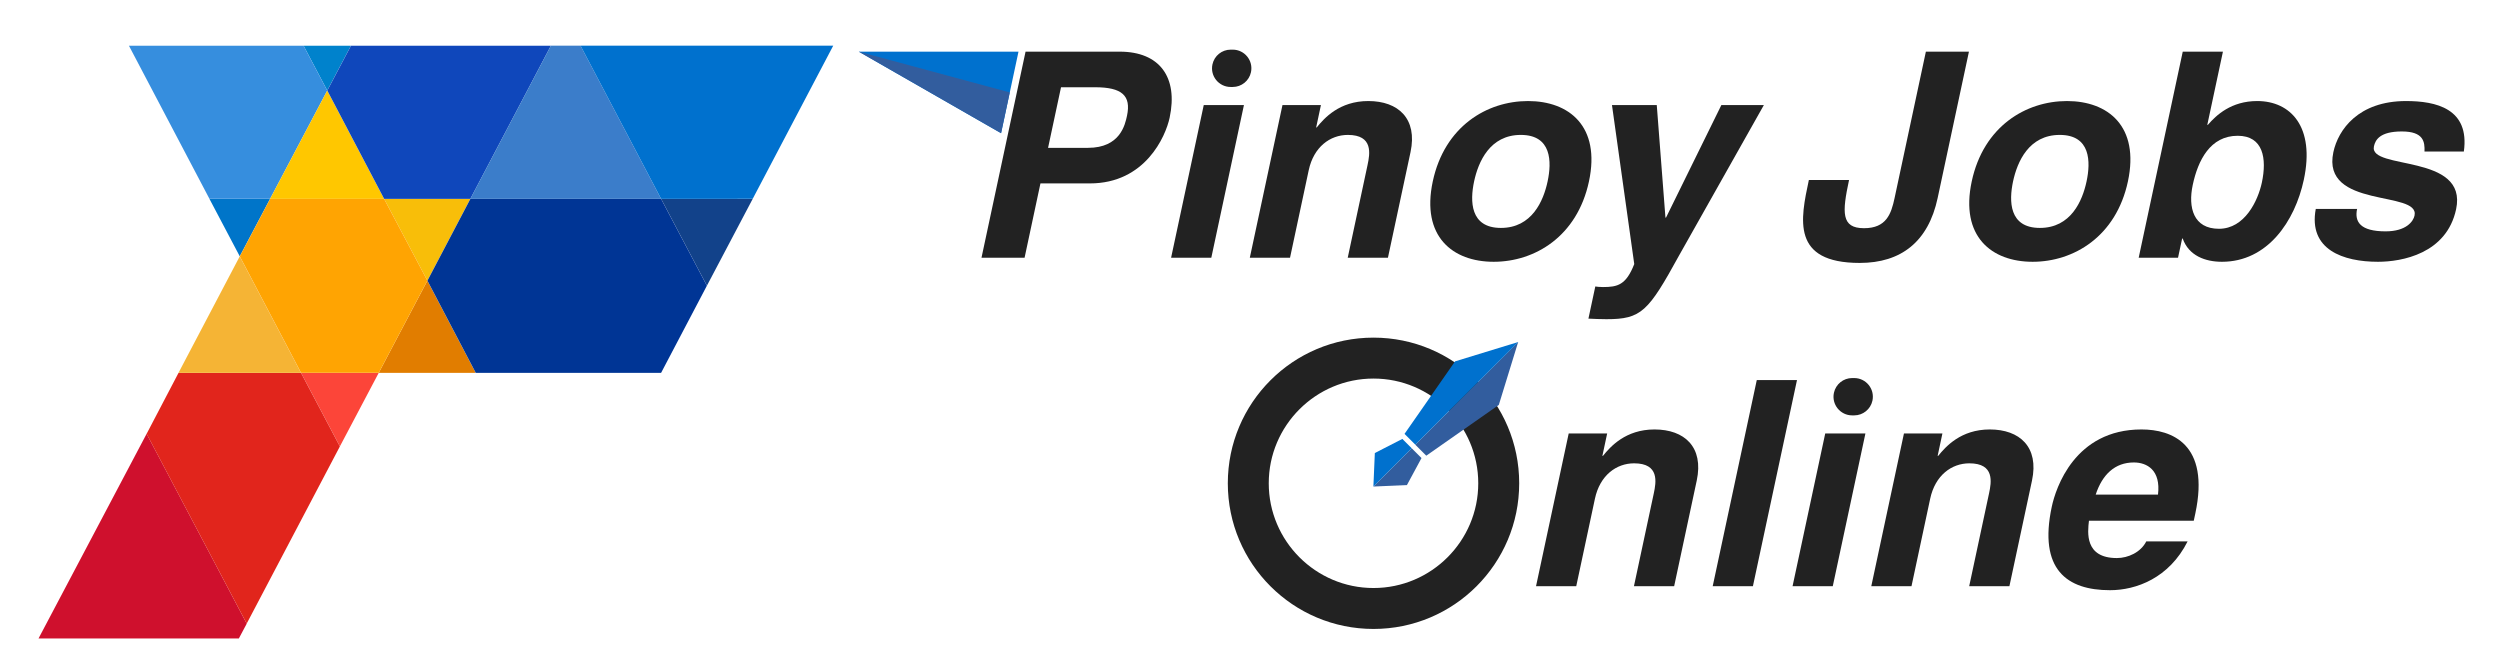<?xml version="1.0" encoding="UTF-8" standalone="no"?>
<!DOCTYPE svg PUBLIC "-//W3C//DTD SVG 1.1//EN" "http://www.w3.org/Graphics/SVG/1.1/DTD/svg11.dtd">
<svg width="100%" height="100%" viewBox="0 0 1405 377" version="1.1" xmlns="http://www.w3.org/2000/svg" xmlns:xlink="http://www.w3.org/1999/xlink" xml:space="preserve" xmlns:serif="http://www.serif.com/" style="fill-rule:evenodd;clip-rule:evenodd;stroke-linejoin:round;stroke-miterlimit:2;">
    <g id="Page-1" serif:id="Page 1" transform="matrix(0.709,0,0,0.348,0,0)">
        <rect x="0" y="0" width="1980" height="1080" style="fill:none;"/>
        <g id="Layer-2" serif:id="Layer 2" transform="matrix(1.41,0,0,2.872,0,0)">
            <g transform="matrix(1,0,0,1,941.169,241.485)">
                <path d="M0,88.125L-22.606,88.125L-11.461,35.986C-10.12,29.691 -8.162,19.045 -22.527,19.045C-32.529,19.045 -41.729,25.827 -44.529,38.891L-55.043,88.125L-77.65,88.125L-59.289,2.261L-37.668,2.261L-40.349,14.852L-40.034,14.852C-35.854,9.687 -27.338,0 -11.027,0C5.757,0 16.731,9.845 12.696,28.731L0,88.125Z" style="fill:rgb(34,34,34);fill-rule:nonzero;"/>
            </g>
            <g transform="matrix(-1,0,0,1,987.617,213.714)">
                <path d="M2.169,115.896L24.775,115.896L-0,0L-22.606,0L2.169,115.896Z" style="fill:rgb(34,34,34);fill-rule:nonzero;"/>
            </g>
            <g transform="matrix(1,0,0,1,1042.38,308.62)">
                <path d="M0,-75.047L-1.135,-75.047C-7.816,-75.047 -12.797,-81.207 -11.398,-87.739C-10.361,-92.579 -6.085,-96.037 -1.135,-96.037L0,-96.037C6.678,-96.037 11.658,-89.881 10.263,-83.35C9.229,-78.508 4.952,-75.047 0,-75.047M6.309,-64.874L-12.039,20.99L-34.645,20.99L-16.284,-64.874L6.309,-64.874Z" style="fill:rgb(34,34,34);fill-rule:nonzero;"/>
            </g>
            <g transform="matrix(1,0,0,1,1129.64,241.485)">
                <path d="M0,88.125L-22.606,88.125L-11.461,35.986C-10.12,29.691 -8.162,19.045 -22.527,19.045C-32.529,19.045 -41.729,25.827 -44.529,38.891L-55.043,88.125L-77.65,88.125L-59.289,2.261L-37.668,2.261L-40.349,14.852L-40.034,14.852C-35.854,9.687 -27.338,0 -11.027,0C5.757,0 16.731,9.845 12.696,28.731L0,88.125Z" style="fill:rgb(34,34,34);fill-rule:nonzero;"/>
            </g>
            <g transform="matrix(1,0,0,1,1213.17,295.227)">
                <path d="M0,-17.099C1.682,-30.991 -6.296,-35.184 -13.564,-35.184C-24.223,-35.184 -31.32,-28.402 -35.026,-17.099L0,-17.099ZM16.652,9.2C6.269,29.861 -12.289,36.643 -26.983,36.643C-51.192,36.643 -67.266,25.025 -59.709,-10.33C-57.501,-20.661 -46.881,-53.742 -9.279,-53.742C7.676,-53.742 29.349,-45.672 20.976,-6.453L20.109,-2.418L-38.812,-2.418C-39.548,4.035 -41.361,18.571 -23.119,18.571C-16.823,18.571 -9.673,15.338 -6.585,9.2L16.652,9.2Z" style="fill:rgb(34,34,34);fill-rule:nonzero;"/>
            </g>
            <g transform="matrix(1,0,0,1,772.149,212.867)">
                <path d="M0,117.778C-32.471,117.778 -58.89,91.359 -58.89,58.888C-58.89,26.418 -32.471,-0.001 0,-0.001C32.471,-0.001 58.89,26.418 58.89,58.888C58.89,91.359 32.471,117.778 0,117.778M-0.001,-23.017C-45.236,-23.017 -81.906,13.654 -81.906,58.89C-81.906,104.125 -45.236,140.795 -0.001,140.795C45.234,140.795 81.905,104.125 81.905,58.89C81.905,13.654 45.234,-23.017 -0.001,-23.017" style="fill:rgb(34,34,34);fill-rule:nonzero;"/>
            </g>
            <g transform="matrix(-0.294,0.956,0.956,0.294,846.606,261.319)">
                <path d="M-68.001,-13.718L-30.964,-13.718L8.307,-44.293L4.212,-52.032L-68.001,-13.718Z" style="fill:rgb(50,93,158);fill-rule:nonzero;"/>
            </g>
            <g transform="matrix(-0.708,0.706,0.706,0.708,819.308,264.173)">
                <path d="M-74.982,-26.73L6.766,-26.73L6.776,-35.294L-42.129,-44.108L-74.982,-26.73Z" style="fill:rgb(0,113,206);fill-rule:nonzero;"/>
            </g>
            <g transform="matrix(0.707,0.707,0.707,-0.707,798.888,260.865)">
                <path d="M-9.959,2.509L-2.155,2.509L2.793,-14.05L-9.959,-27.945L-9.959,2.509Z" style="fill:rgb(50,93,158);fill-rule:nonzero;"/>
            </g>
            <g transform="matrix(-0.707,0.707,0.707,0.707,780.998,273.562)">
                <path d="M-24.138,-6.287L6.316,-6.287L-7.579,-19.039L-24.138,-13.71L-24.138,-6.287Z" style="fill:rgb(0,113,206);fill-rule:nonzero;"/>
            </g>
            <g transform="matrix(1,0,0,1,693.001,123.953)">
                <path d="M0,-75.047L-1.135,-75.047C-7.816,-75.047 -12.797,-81.207 -11.398,-87.739C-10.361,-92.579 -6.085,-96.037 -1.135,-96.037L0,-96.037C6.678,-96.037 11.658,-89.881 10.263,-83.35C9.229,-78.508 4.952,-75.047 0,-75.047M6.309,-64.874L-12.039,20.99L-34.645,20.99L-16.284,-64.874L6.309,-64.874Z" style="fill:rgb(34,34,34);fill-rule:nonzero;"/>
            </g>
            <g transform="matrix(1,0,0,1,780.259,56.818)">
                <path d="M0,88.125L-22.606,88.125L-11.461,35.986C-10.12,29.691 -8.162,19.045 -22.527,19.045C-32.529,19.045 -41.729,25.827 -44.529,38.891L-55.043,88.125L-77.65,88.125L-59.289,2.261L-37.668,2.261L-40.349,14.852L-40.034,14.852C-35.854,9.687 -27.338,0 -11.027,0C5.757,0 16.731,9.845 12.696,28.731L0,88.125Z" style="fill:rgb(34,34,34);fill-rule:nonzero;"/>
            </g>
            <g transform="matrix(1,0,0,1,854.964,128.16)">
                <path d="M0,-52.297C-17.441,-52.297 -23.907,-37.13 -26.26,-26.155C-28.599,-15.168 -28.613,-0 -11.185,-0C6.243,-0 12.723,-15.168 15.062,-26.155C17.415,-37.13 17.428,-52.297 0,-52.297M-15.259,19.044C-38.339,19.044 -56.121,4.836 -49.497,-26.155C-42.873,-57.147 -19.018,-71.341 4.061,-71.341C27.154,-71.341 44.936,-57.147 38.312,-26.155C31.688,4.836 7.833,19.044 -15.259,19.044" style="fill:rgb(34,34,34);fill-rule:nonzero;"/>
            </g>
            <g transform="matrix(1,0,0,1,944.022,95.065)">
                <path d="M0,48.432C-17.454,80.225 -21.252,84.418 -40.954,84.418C-44.016,84.418 -47.854,84.26 -51.048,84.102L-47.184,66.018C-46.251,66.175 -44.831,66.346 -42.899,66.346C-34.658,66.346 -29.901,65.216 -25.287,53.426L-37.813,-35.986L-12.63,-35.986L-7.754,27.285L-7.426,27.285L23.684,-35.986L47.578,-35.986L0,48.432Z" style="fill:rgb(34,34,34);fill-rule:nonzero;"/>
            </g>
            <g transform="matrix(1,0,0,1,1089.29,65.519)">
                <path d="M0,45.857C-5.244,70.382 -20.543,82.329 -43.793,82.329C-82.368,82.329 -77.124,57.804 -72.392,35.684L-49.799,35.684C-53.703,53.927 -54.307,62.799 -41.388,62.799C-28.797,62.799 -26.102,54.729 -24.21,45.857L-6.611,-36.472L17.599,-36.472L0,45.857Z" style="fill:rgb(34,34,34);fill-rule:nonzero;"/>
            </g>
            <g transform="matrix(1,0,0,1,1157.95,128.16)">
                <path d="M0,-52.297C-17.441,-52.297 -23.907,-37.13 -26.26,-26.155C-28.599,-15.168 -28.613,-0 -11.185,-0C6.243,-0 12.723,-15.168 15.062,-26.155C17.415,-37.13 17.428,-52.297 0,-52.297M-15.259,19.044C-38.339,19.044 -56.121,4.836 -49.497,-26.155C-42.873,-57.147 -19.018,-71.341 4.061,-71.341C27.154,-71.341 44.936,-57.147 38.312,-26.155C31.688,4.836 7.833,19.044 -15.259,19.044" style="fill:rgb(34,34,34);fill-rule:nonzero;"/>
            </g>
            <g transform="matrix(1,0,0,1,1257.97,99.902)">
                <path d="M0,-23.553C-15.496,-23.553 -22.33,-9.674 -25.261,4.048C-27.995,16.796 -24.893,28.744 -10.528,28.744C3.995,28.744 11.408,12.919 13.59,2.76C16.481,-10.804 14.365,-23.553 0,-23.553M-17.086,-29.691L-16.771,-29.691C-12.039,-35.185 -3.575,-43.084 10.961,-43.084C29.848,-43.084 43.537,-28.561 37.182,1.143C32.135,24.709 16.652,47.302 -8.845,47.302C-18.216,47.302 -27.495,43.911 -30.913,34.224L-31.228,34.224L-33.541,45.041L-55.661,45.041L-30.886,-70.855L-8.293,-70.855L-17.086,-29.691Z" style="fill:rgb(34,34,34);fill-rule:nonzero;"/>
            </g>
            <g transform="matrix(1,0,0,1,1362.99,118.802)">
                <path d="M0,-33.581C0.21,-39.062 -0.486,-44.884 -12.749,-44.884C-25.025,-44.884 -27.64,-40.192 -28.429,-36.486C-31.333,-22.922 24.525,-32.766 17.77,-1.131C12.42,23.881 -12.762,28.402 -26.155,28.402C-45.686,28.402 -65.387,21.62 -61.129,-1.302L-37.892,-1.302C-39.443,5.967 -36.065,11.29 -21.857,11.29C-10.239,11.29 -6.282,5.651 -5.599,2.418C-2.523,-11.947 -58.106,-1.131 -51.232,-33.252C-48.538,-45.844 -37.182,-61.983 -10.383,-61.983C6.401,-61.983 25.511,-57.791 22.12,-33.581L0,-33.581Z" style="fill:rgb(34,34,34);fill-rule:nonzero;"/>
            </g>
            <g transform="matrix(1,0,0,1,611.632,90.859)">
                <path d="M0,-7.728C18.085,-7.728 20.845,-20.648 21.949,-25.813C24.354,-37.116 19.057,-41.795 4.048,-41.795L-15.154,-41.795L-22.435,-7.728L0,-7.728ZM-35.644,54.084L-59.867,54.084L-35.092,-61.812L17.848,-61.812C40.284,-61.812 50.772,-47.447 45.909,-24.683C43.675,-14.194 32.201,12.276 1.051,12.276L-26.72,12.276L-35.644,54.084Z" style="fill:rgb(34,34,34);fill-rule:nonzero;"/>
            </g>
            <g transform="matrix(1,0,0,1,572.574,74.899)">
                <path d="M0,-45.852L-89.773,-45.852L-9.8,0L0,-45.852Z" style="fill:rgb(0,113,206);fill-rule:nonzero;"/>
            </g>
            <g transform="matrix(1,0,0,1,482.801,74.899)">
                <path d="M0,-45.852L84.873,-22.926L79.973,0L0,-45.852Z" style="fill:rgb(50,93,158);fill-rule:nonzero;"/>
            </g>
            <g transform="matrix(1.319,0,0,1.319,151.824,144.13)">
                <path d="M0,-24.495L-12.92,0L-25.84,-24.495L0,-24.495Z" style="fill:rgb(0,117,201);fill-rule:nonzero;"/>
            </g>
            <g transform="matrix(1.319,0,0,1.319,197.282,50.906)">
                <path d="M0,-19.111L-10.094,0L-20.188,-19.111L0,-19.111Z" style="fill:rgb(0,130,204);fill-rule:nonzero;"/>
            </g>
            <g transform="matrix(1.319,0,0,1.319,183.964,86.598)">
                <path d="M0,-27.052L-24.36,19.111L-50.2,19.111L-84.52,-46.163L-10.094,-46.163L0,-27.052Z" style="fill:rgb(54,142,222);fill-rule:nonzero;"/>
            </g>
            <g transform="matrix(-0.62,1.165,1.165,0.62,9.273,330.012)">
                <path d="M-32.259,93.939L-25.093,93.939L14.978,18.607L-83.634,18.287L-32.259,93.939Z" style="fill:rgb(207,16,45);fill-rule:nonzero;"/>
            </g>
            <g transform="matrix(1.319,0,0,1.319,212.908,251.025)">
                <path d="M0,-31.358L-16.554,0L-33.108,-31.358L0,-31.358Z" style="fill:rgb(252,69,57);fill-rule:nonzero;"/>
            </g>
            <g transform="matrix(1.319,0,0,1.319,169.226,350.641)">
                <path d="M0,-106.861L16.554,-75.503L-23.149,0L-65.812,-80.886L-52.219,-106.861L0,-106.861Z" style="fill:rgb(225,37,28);fill-rule:nonzero;"/>
            </g>
            <g transform="matrix(1.319,0,0,1.319,134.778,209.652)">
                <path d="M0,-49.662L26.11,0L-26.11,0L0,-49.662Z" style="fill:rgb(245,180,53);fill-rule:nonzero;"/>
            </g>
            <g transform="matrix(1.319,0,0,1.319,183.964,111.812)">
                <path d="M0,-46.163L24.225,0L-24.36,0L0,-46.163Z" style="fill:rgb(255,199,0);fill-rule:nonzero;"/>
            </g>
            <g transform="matrix(1.319,0,0,1.319,264.403,157.803)">
                <path d="M0,-34.858L-18.304,0L-36.742,-34.858L0,-34.858Z" style="fill:rgb(248,190,9);fill-rule:nonzero;"/>
            </g>
            <g transform="matrix(1.319,0,0,1.319,240.253,209.652)">
                <path d="M0,-39.299L20.592,0L-20.726,0L0,-39.299Z" style="fill:rgb(225,125,0);fill-rule:nonzero;"/>
            </g>
            <g transform="matrix(1.319,0,0,1.319,240.253,163.662)">
                <path d="M0,-4.441L-20.726,34.858L-53.834,34.858L-79.944,-14.804L-67.024,-39.299L-18.438,-39.299L0,-4.441Z" style="fill:rgb(255,164,2);fill-rule:nonzero;"/>
            </g>
            <g transform="matrix(1.319,0,0,1.319,309.682,111.812)">
                <path d="M0,-65.274L-34.319,0L-71.061,0L-95.287,-46.163L-85.193,-65.274L0,-65.274Z" style="fill:rgb(15,71,187);fill-rule:nonzero;"/>
            </g>
            <g transform="matrix(1.319,0,0,1.319,423.149,160.643)">
                <path d="M0,-37.011L-19.515,0L-39.03,-37.011L0,-37.011Z" style="fill:rgb(18,66,138);fill-rule:nonzero;"/>
            </g>
            <g transform="matrix(1.319,0,0,1.319,371.654,209.653)">
                <path d="M0,-74.157L19.515,-37.146L0,0L-79.002,0L-99.593,-39.299L-81.29,-74.157L0,-74.157Z" style="fill:rgb(0,53,149);fill-rule:nonzero;"/>
            </g>
            <g transform="matrix(0.614,1.168,1.168,-0.614,360.025,56.1)">
                <path d="M-32.269,-11.85L41.477,-11.85L3.647,-83.8L-38.157,-23.048L-32.269,-11.85Z" style="fill:rgb(59,125,202);fill-rule:nonzero;"/>
            </g>
            <g transform="matrix(-0.614,1.168,1.168,0.614,402.461,151.658)">
                <path d="M-107.774,-0.176L-34.028,-0.176L-15.865,-34.722L-57.669,-95.475L-107.774,-0.176Z" style="fill:rgb(0,113,206);fill-rule:nonzero;"/>
            </g>
        </g>
    </g>
</svg>
